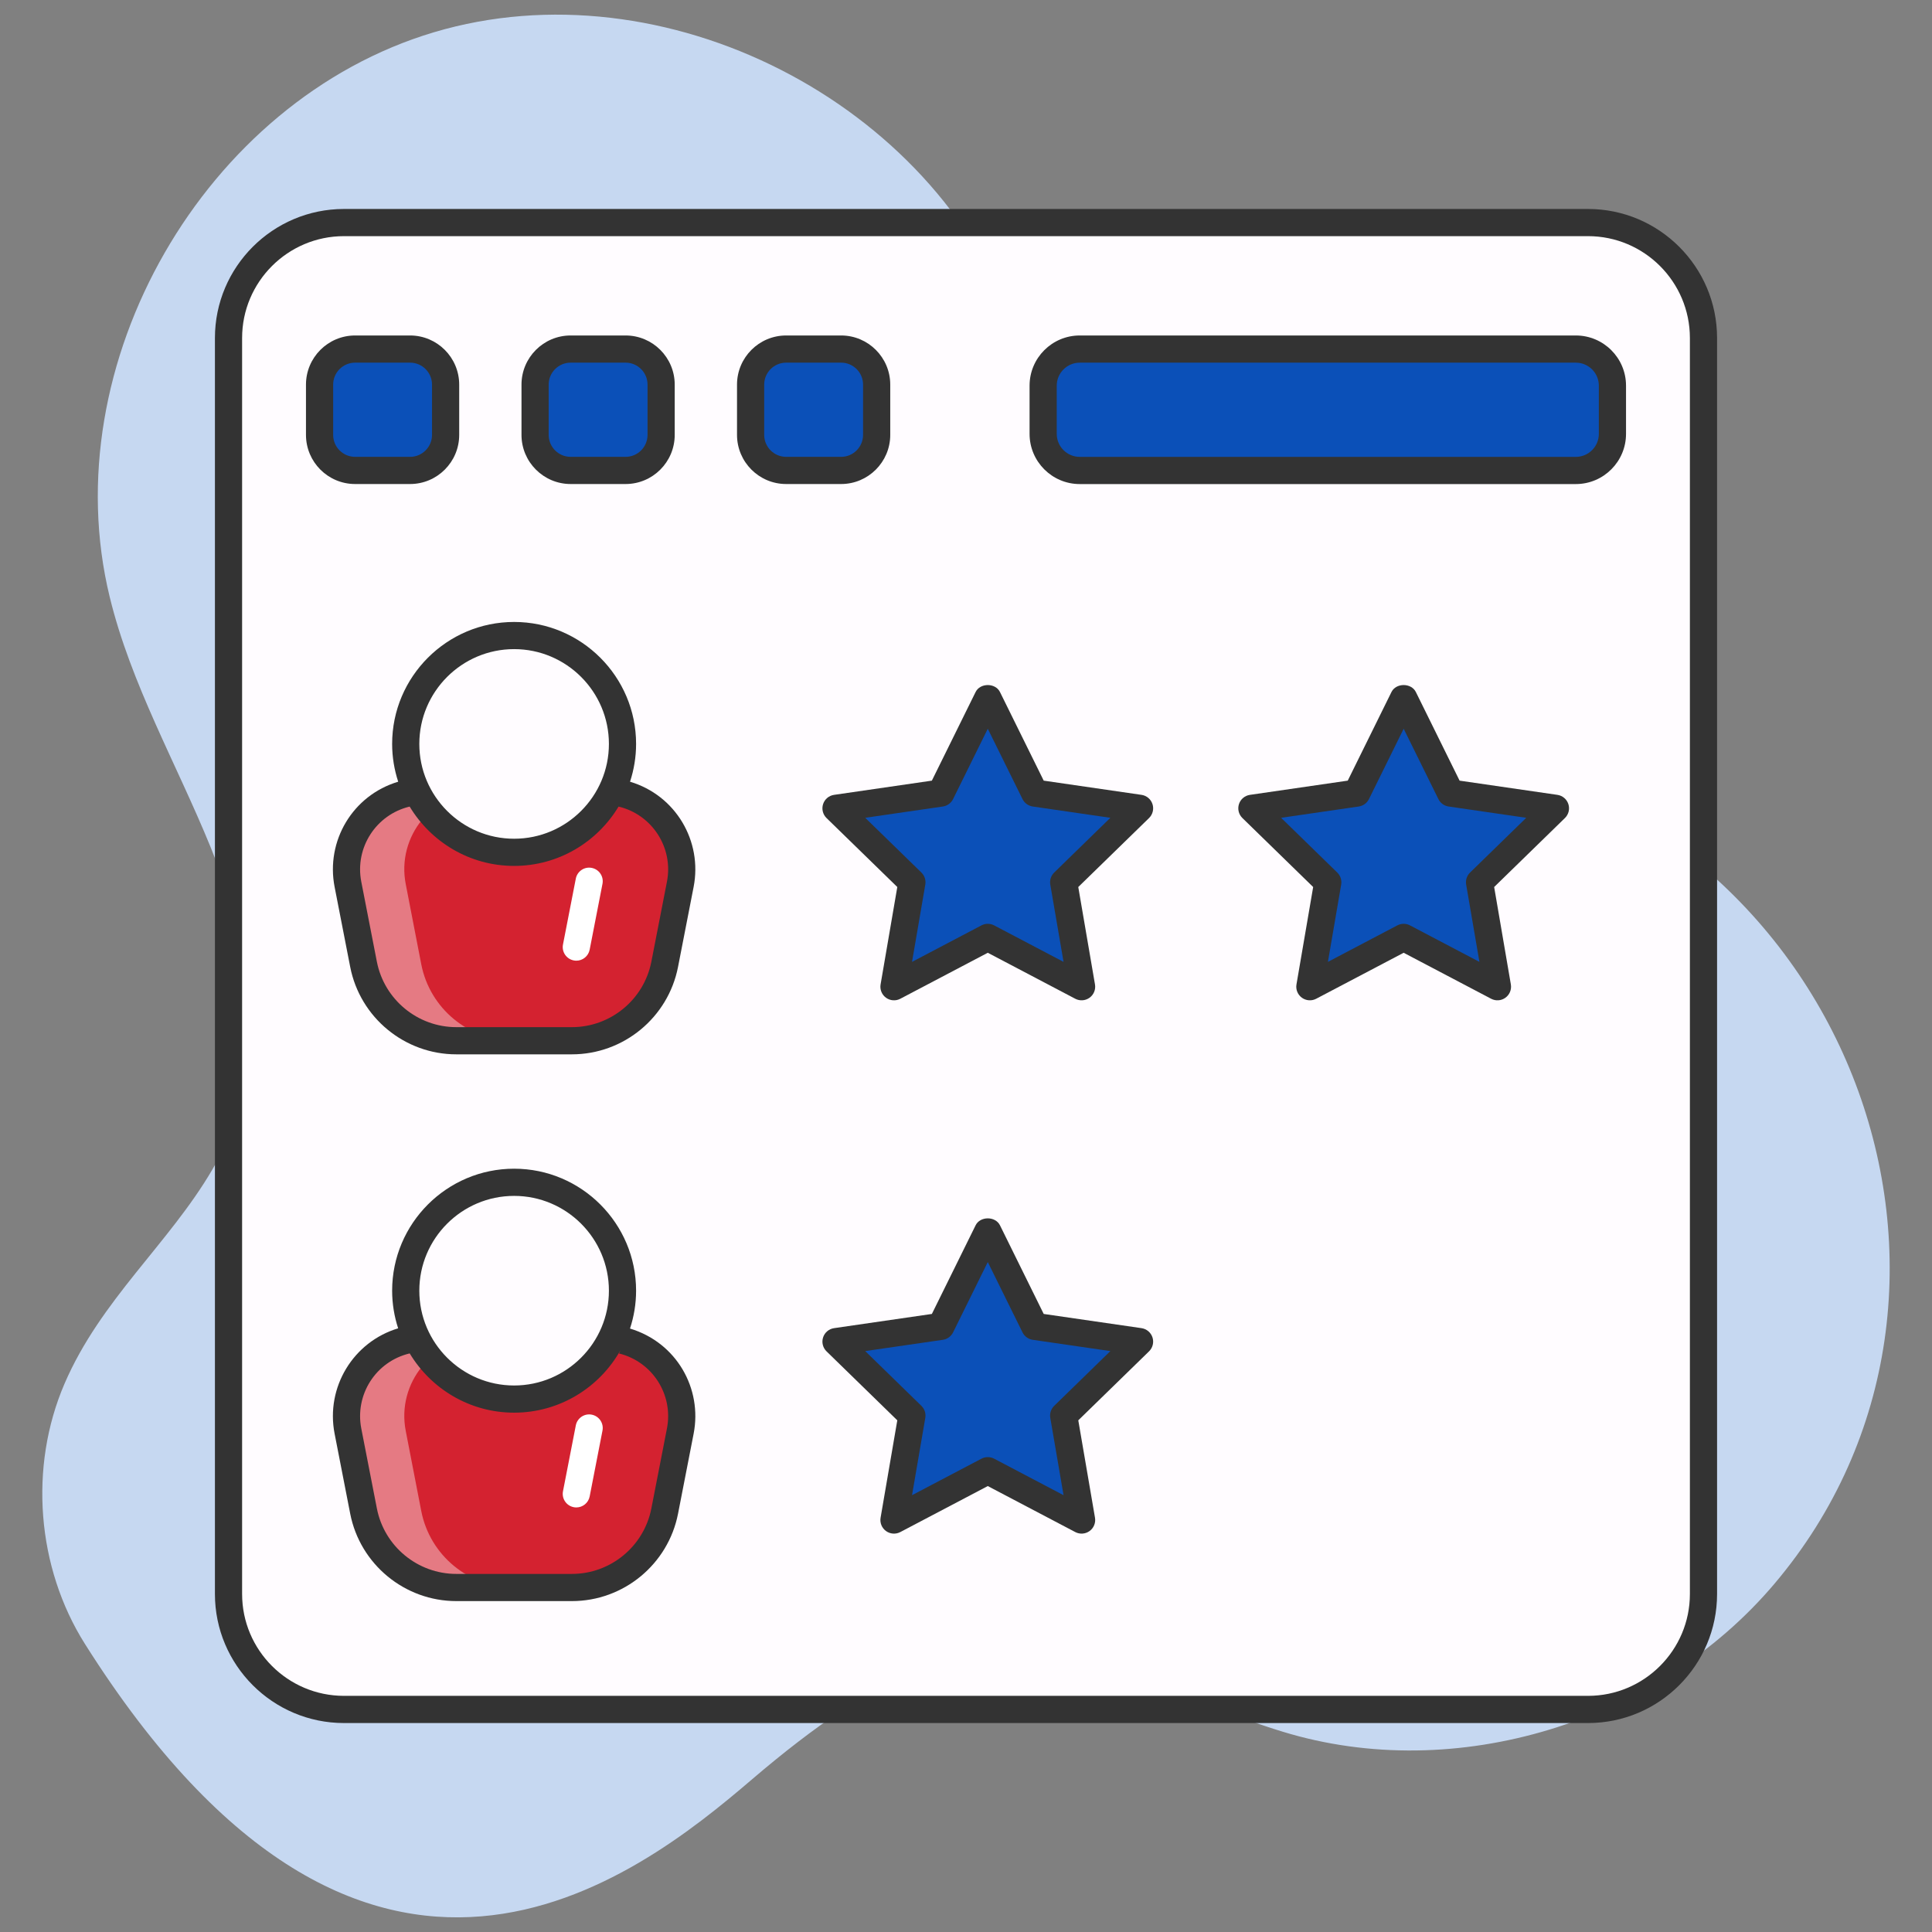 <svg xmlns="http://www.w3.org/2000/svg" width="134" height="134" viewBox="0 0 134 134" fill="none"><rect x="0" y="0" width="134" height="134" fill="#808080" stroke="none"/><path d="M52.141 123.427C70.23 107.949 74.922 115.802 88.963 120.107C100.98 123.791 114.942 119.449 123.064 109.857C140.201 89.618 128.531 56.862 100.262 51.86C93.414 50.648 85.765 51.092 80.304 46.786C73.361 41.313 73.315 31.054 70.367 22.72C64.826 7.061 46.03 -2.504 30.111 2.233C14.191 6.971 3.684 25.257 7.607 41.396C9.083 47.47 12.251 52.974 14.609 58.763C23.426 80.405 9.48 84.347 4.475 95.971C1.992 101.738 2.54 108.715 5.893 114.024C25.492 145.057 44.192 130.229 52.141 123.427Z" fill="#C6D8F1"></path><path d="M118.151 23.444V110.557C118.151 114.979 114.566 118.564 110.144 118.564H23.857C19.434 118.564 15.85 114.979 15.85 110.557V23.444C15.85 19.021 19.434 15.436 23.857 15.436H110.143C114.566 15.436 118.151 19.021 118.151 23.444Z" fill="#FFFCFF"></path><path d="M30.907 26.675V30.164C30.907 31.525 29.804 32.628 28.443 32.628H24.629C23.268 32.628 22.165 31.525 22.165 30.164V26.675C22.165 25.314 23.268 24.21 24.629 24.21H28.443C29.803 24.21 30.907 25.314 30.907 26.675Z" fill="#0B50B8"></path><path d="M45.855 26.675V30.164C45.855 31.525 44.752 32.628 43.391 32.628H39.577C38.216 32.628 37.113 31.525 37.113 30.164V26.675C37.113 25.314 38.216 24.21 39.577 24.21H43.391C44.752 24.21 45.855 25.314 45.855 26.675Z" fill="#0B50B8"></path><path d="M60.803 26.675V30.164C60.803 31.525 59.7 32.628 58.339 32.628H54.525C53.164 32.628 52.061 31.525 52.061 30.164V26.675C52.061 25.314 53.164 24.21 54.525 24.21H58.339C59.7 24.21 60.803 25.314 60.803 26.675Z" fill="#0B50B8"></path><path d="M111.835 26.748V30.093C111.835 31.494 110.699 32.631 109.297 32.631H74.889C73.487 32.631 72.351 31.495 72.351 30.093V26.748C72.351 25.347 73.487 24.21 74.889 24.21H109.297C110.699 24.21 111.835 25.347 111.835 26.748Z" fill="#0B50B8"></path><path d="M47.183 61.336L46.102 66.882C45.502 69.962 42.804 72.184 39.667 72.184H31.65C28.512 72.184 25.815 69.962 25.215 66.882L24.133 61.336C23.481 57.988 26.045 54.876 29.456 54.876H41.861C45.272 54.876 47.836 57.988 47.183 61.336Z" fill="#D42230"></path><path opacity="0.4" d="M35.652 72.183H31.655C28.508 72.183 25.809 69.959 25.21 66.886L24.136 61.34C23.486 57.993 26.047 54.87 29.456 54.87H33.466C30.056 54.87 27.483 57.993 28.145 61.34L29.219 66.886C29.819 69.959 32.517 72.183 35.652 72.183Z" fill="white"></path><path d="M39.974 66.631C39.914 66.631 39.853 66.625 39.793 66.613C39.281 66.514 38.948 66.019 39.048 65.508L39.937 60.941C40.036 60.43 40.532 60.093 41.042 60.196C41.553 60.295 41.887 60.79 41.787 61.301L40.898 65.868C40.81 66.318 40.416 66.631 39.974 66.631Z" fill="white"></path><path d="M35.658 59.115C39.81 59.115 43.176 55.75 43.176 51.598C43.176 47.446 39.81 44.08 35.658 44.08C31.506 44.08 28.14 47.446 28.14 51.598C28.14 55.75 31.506 59.115 35.658 59.115Z" fill="#FFFCFF"></path><path d="M47.183 99.258L46.102 104.804C45.502 107.884 42.804 110.106 39.667 110.106H31.65C28.512 110.106 25.815 107.884 25.215 104.804L24.133 99.258C23.481 95.91 26.045 92.798 29.456 92.798H41.861C45.272 92.798 47.836 95.91 47.183 99.258Z" fill="#D42230"></path><path opacity="0.4" d="M35.652 110.105H31.655C28.508 110.105 25.809 107.882 25.21 104.809L24.136 99.263C23.486 95.915 26.047 92.792 29.456 92.792H33.466C30.056 92.792 27.483 95.915 28.145 99.263L29.219 104.809C29.819 107.881 32.517 110.105 35.652 110.105Z" fill="white"></path><path d="M39.974 104.553C39.914 104.553 39.853 104.548 39.793 104.536C39.281 104.436 38.948 103.942 39.048 103.431L39.937 98.864C40.036 98.352 40.532 98.018 41.042 98.118C41.553 98.218 41.887 98.713 41.787 99.224L40.898 103.791C40.81 104.241 40.416 104.553 39.974 104.553Z" fill="white"></path><path d="M35.658 97.038C39.81 97.038 43.176 93.672 43.176 89.52C43.176 85.368 39.81 82.002 35.658 82.002C31.506 82.002 28.14 85.368 28.14 89.52C28.14 93.672 31.506 97.038 35.658 97.038Z" fill="#FFFCFF"></path><path d="M68.511 48.414L71.764 55.005L79.038 56.062L73.775 61.193L75.017 68.437L68.511 65.017L62.005 68.437L63.248 61.193L57.985 56.062L65.259 55.005L68.511 48.414Z" fill="#0B50B8"></path><path d="M97.356 48.414L100.609 55.005L107.883 56.062L102.619 61.193L103.862 68.437L97.356 65.017L90.85 68.437L92.092 61.193L86.829 56.062L94.103 55.005L97.356 48.414Z" fill="#0B50B8"></path><path d="M68.511 85.403L71.764 91.994L79.038 93.051L73.775 98.182L75.017 105.426L68.511 102.006L62.005 105.426L63.248 98.182L57.985 93.051L65.259 91.994L68.511 85.403Z" fill="#0B50B8"></path><path d="M110.143 14.494H23.857C18.922 14.494 14.907 18.509 14.907 23.444V110.557C14.907 115.492 18.922 119.507 23.857 119.507H110.143C115.078 119.507 119.093 115.492 119.093 110.557V23.444C119.093 18.509 115.078 14.494 110.143 14.494ZM117.208 110.557C117.208 114.452 114.038 117.621 110.143 117.621H23.857C19.961 117.621 16.792 114.452 16.792 110.557V23.444C16.792 19.548 19.961 16.379 23.857 16.379H110.143C114.038 16.379 117.208 19.548 117.208 23.444V110.557Z" fill="#333333"></path><path d="M28.443 33.571C30.321 33.571 31.849 32.043 31.849 30.164V26.675C31.849 24.797 30.321 23.268 28.443 23.268H24.629C22.75 23.268 21.222 24.797 21.222 26.675V30.164C21.222 32.043 22.75 33.571 24.629 33.571H28.443ZM23.107 30.164V26.675C23.107 25.836 23.79 25.153 24.629 25.153H28.443C29.282 25.153 29.964 25.836 29.964 26.675V30.164C29.964 31.003 29.282 31.686 28.443 31.686H24.629C23.79 31.686 23.107 31.003 23.107 30.164Z" fill="#333333"></path><path d="M39.577 33.571H43.391C45.269 33.571 46.797 32.043 46.797 30.164V26.675C46.797 24.797 45.269 23.268 43.391 23.268H39.577C37.699 23.268 36.17 24.797 36.17 26.675V30.164C36.17 32.042 37.699 33.571 39.577 33.571ZM38.055 26.675C38.055 25.836 38.738 25.153 39.577 25.153H43.391C44.23 25.153 44.912 25.836 44.912 26.675V30.164C44.912 31.003 44.23 31.686 43.391 31.686H39.577C38.738 31.686 38.055 31.003 38.055 30.164V26.675Z" fill="#333333"></path><path d="M61.746 30.164V26.675C61.746 24.797 60.217 23.268 58.339 23.268H54.525C52.647 23.268 51.118 24.797 51.118 26.675V30.164C51.118 32.042 52.647 33.571 54.525 33.571H58.339C60.217 33.571 61.746 32.042 61.746 30.164ZM53.003 30.164V26.675C53.003 25.836 53.686 25.153 54.525 25.153H58.339C59.178 25.153 59.86 25.836 59.86 26.675V30.164C59.86 31.003 59.178 31.686 58.339 31.686H54.525C53.686 31.686 53.003 31.003 53.003 30.164Z" fill="#333333"></path><path d="M109.297 23.268H74.889C72.97 23.268 71.409 24.829 71.409 26.749V30.093C71.409 32.012 72.97 33.574 74.889 33.574H109.297C111.217 33.574 112.778 32.012 112.778 30.093V26.749C112.778 24.829 111.217 23.268 109.297 23.268ZM110.893 30.093C110.893 30.973 110.177 31.688 109.297 31.688H74.889C74.01 31.688 73.294 30.972 73.294 30.093V26.749C73.294 25.869 74.01 25.154 74.889 25.154H109.297C110.177 25.154 110.893 25.869 110.893 26.749V30.093Z" fill="#333333"></path><path d="M43.698 54.218C43.968 53.392 44.118 52.513 44.118 51.598C44.118 46.933 40.323 43.138 35.658 43.138C30.993 43.138 27.198 46.933 27.198 51.598C27.198 52.513 27.349 53.392 27.618 54.218C24.45 55.165 22.587 58.335 23.208 61.517L24.289 67.063C24.974 70.576 28.069 73.127 31.65 73.127H39.667C43.247 73.127 46.342 70.576 47.027 67.063L48.108 61.517C48.728 58.338 46.869 55.166 43.698 54.218ZM35.658 45.022C39.284 45.022 42.233 47.972 42.233 51.597C42.233 55.223 39.284 58.173 35.658 58.173C32.033 58.173 29.083 55.223 29.083 51.597C29.083 47.972 32.033 45.022 35.658 45.022ZM46.258 61.155L45.177 66.702C44.664 69.332 42.347 71.241 39.667 71.241H31.65C28.969 71.241 26.652 69.332 26.139 66.702L25.058 61.155C24.597 58.786 26.09 56.497 28.413 55.943C29.894 58.404 32.583 60.058 35.658 60.058C38.733 60.058 41.422 58.404 42.903 55.943C45.224 56.496 46.72 58.783 46.258 61.155Z" fill="#333333"></path><path d="M43.696 92.146C43.967 91.318 44.118 90.437 44.118 89.52C44.118 84.855 40.323 81.059 35.658 81.059C30.994 81.059 27.198 84.855 27.198 89.52C27.198 90.431 27.347 91.307 27.615 92.13C24.517 93.059 22.577 96.203 23.208 99.439L24.289 104.985C24.974 108.498 28.07 111.049 31.65 111.049H39.667C43.248 111.049 46.343 108.498 47.028 104.985L48.109 99.439C48.719 96.31 46.931 93.12 43.696 92.146ZM35.658 82.945C39.284 82.945 42.233 85.894 42.233 89.52C42.233 93.145 39.284 96.095 35.658 96.095C32.033 96.095 29.083 93.145 29.083 89.52C29.083 85.894 32.033 82.945 35.658 82.945ZM46.258 99.078L45.177 104.624C44.664 107.255 42.347 109.164 39.667 109.164H31.65C28.969 109.164 26.652 107.254 26.14 104.624L25.058 99.078C24.605 96.749 26.046 94.434 28.416 93.87C29.898 96.328 32.585 97.98 35.658 97.98C38.818 97.98 41.574 96.236 43.026 93.664C42.996 93.734 42.972 93.807 42.936 93.875C45.246 94.443 46.717 96.724 46.258 99.078Z" fill="#333333"></path><path d="M79.174 55.13L72.39 54.144L69.356 47.997C69.039 47.353 67.983 47.354 67.666 47.997L64.632 54.144L57.849 55.13C57.494 55.181 57.199 55.43 57.088 55.771C56.977 56.113 57.069 56.487 57.326 56.738L62.235 61.522L61.076 68.278C61.016 68.632 61.161 68.989 61.451 69.2C61.742 69.412 62.126 69.439 62.444 69.272L68.511 66.082L74.579 69.272C74.898 69.439 75.281 69.41 75.571 69.2C75.862 68.989 76.007 68.632 75.946 68.278L74.787 61.522L79.696 56.738C79.953 56.487 80.045 56.113 79.934 55.771C79.824 55.43 79.528 55.181 79.174 55.13ZM73.117 60.518C72.895 60.735 72.793 61.047 72.846 61.352L73.766 66.714L68.95 64.182C68.679 64.039 68.349 64.037 68.073 64.182L63.257 66.714L64.177 61.352C64.23 61.047 64.128 60.735 63.906 60.518L60.01 56.721L65.394 55.938C65.701 55.893 65.966 55.701 66.104 55.422L68.511 50.544L70.919 55.422C71.057 55.701 71.322 55.894 71.629 55.938L77.013 56.721L73.117 60.518Z" fill="#333333"></path><path d="M108.018 55.13L101.235 54.144L98.201 47.997C97.882 47.353 96.827 47.354 96.51 47.997L93.477 54.144L86.693 55.13C86.338 55.181 86.043 55.43 85.932 55.771C85.821 56.113 85.914 56.487 86.171 56.738L91.079 61.522L89.921 68.278C89.86 68.632 90.006 68.989 90.296 69.2C90.585 69.41 90.969 69.439 91.288 69.272L97.355 66.082L103.423 69.272C103.741 69.439 104.125 69.412 104.415 69.2C104.705 68.989 104.851 68.632 104.79 68.278L103.632 61.522L108.54 56.738C108.797 56.487 108.89 56.113 108.779 55.771C108.668 55.43 108.373 55.181 108.018 55.13ZM101.961 60.518C101.739 60.735 101.638 61.047 101.69 61.352L102.61 66.714L97.794 64.182C97.523 64.039 97.193 64.037 96.917 64.182L92.102 66.714L93.022 61.352C93.074 61.047 92.973 60.735 92.75 60.518L88.855 56.721L94.239 55.938C94.546 55.893 94.811 55.701 94.949 55.422L97.356 50.544L99.764 55.422C99.901 55.701 100.166 55.894 100.473 55.938L105.857 56.721L101.961 60.518Z" fill="#333333"></path><path d="M79.173 92.118L72.39 91.133L69.357 84.986C69.038 84.342 67.983 84.342 67.666 84.986L64.633 91.133L57.849 92.118C57.494 92.17 57.199 92.419 57.088 92.76C56.977 93.102 57.07 93.476 57.326 93.727L62.235 98.511L61.076 105.267C61.016 105.621 61.161 105.978 61.451 106.189C61.741 106.4 62.125 106.428 62.444 106.261L68.511 103.071L74.579 106.261C74.897 106.427 75.281 106.4 75.572 106.189C75.862 105.979 76.007 105.621 75.947 105.267L74.788 98.511L79.696 93.726C79.953 93.475 80.045 93.101 79.934 92.76C79.823 92.419 79.528 92.17 79.173 92.118ZM73.117 97.507C72.895 97.723 72.793 98.035 72.846 98.341L73.766 103.703L68.95 101.171C68.679 101.028 68.349 101.026 68.073 101.171L63.257 103.703L64.177 98.341C64.23 98.035 64.128 97.723 63.906 97.507L60.01 93.709L65.394 92.927C65.701 92.882 65.966 92.69 66.104 92.411L68.511 87.533L70.919 92.411C71.057 92.69 71.322 92.883 71.629 92.927L77.013 93.709L73.117 97.507Z" fill="#333333"></path></svg>